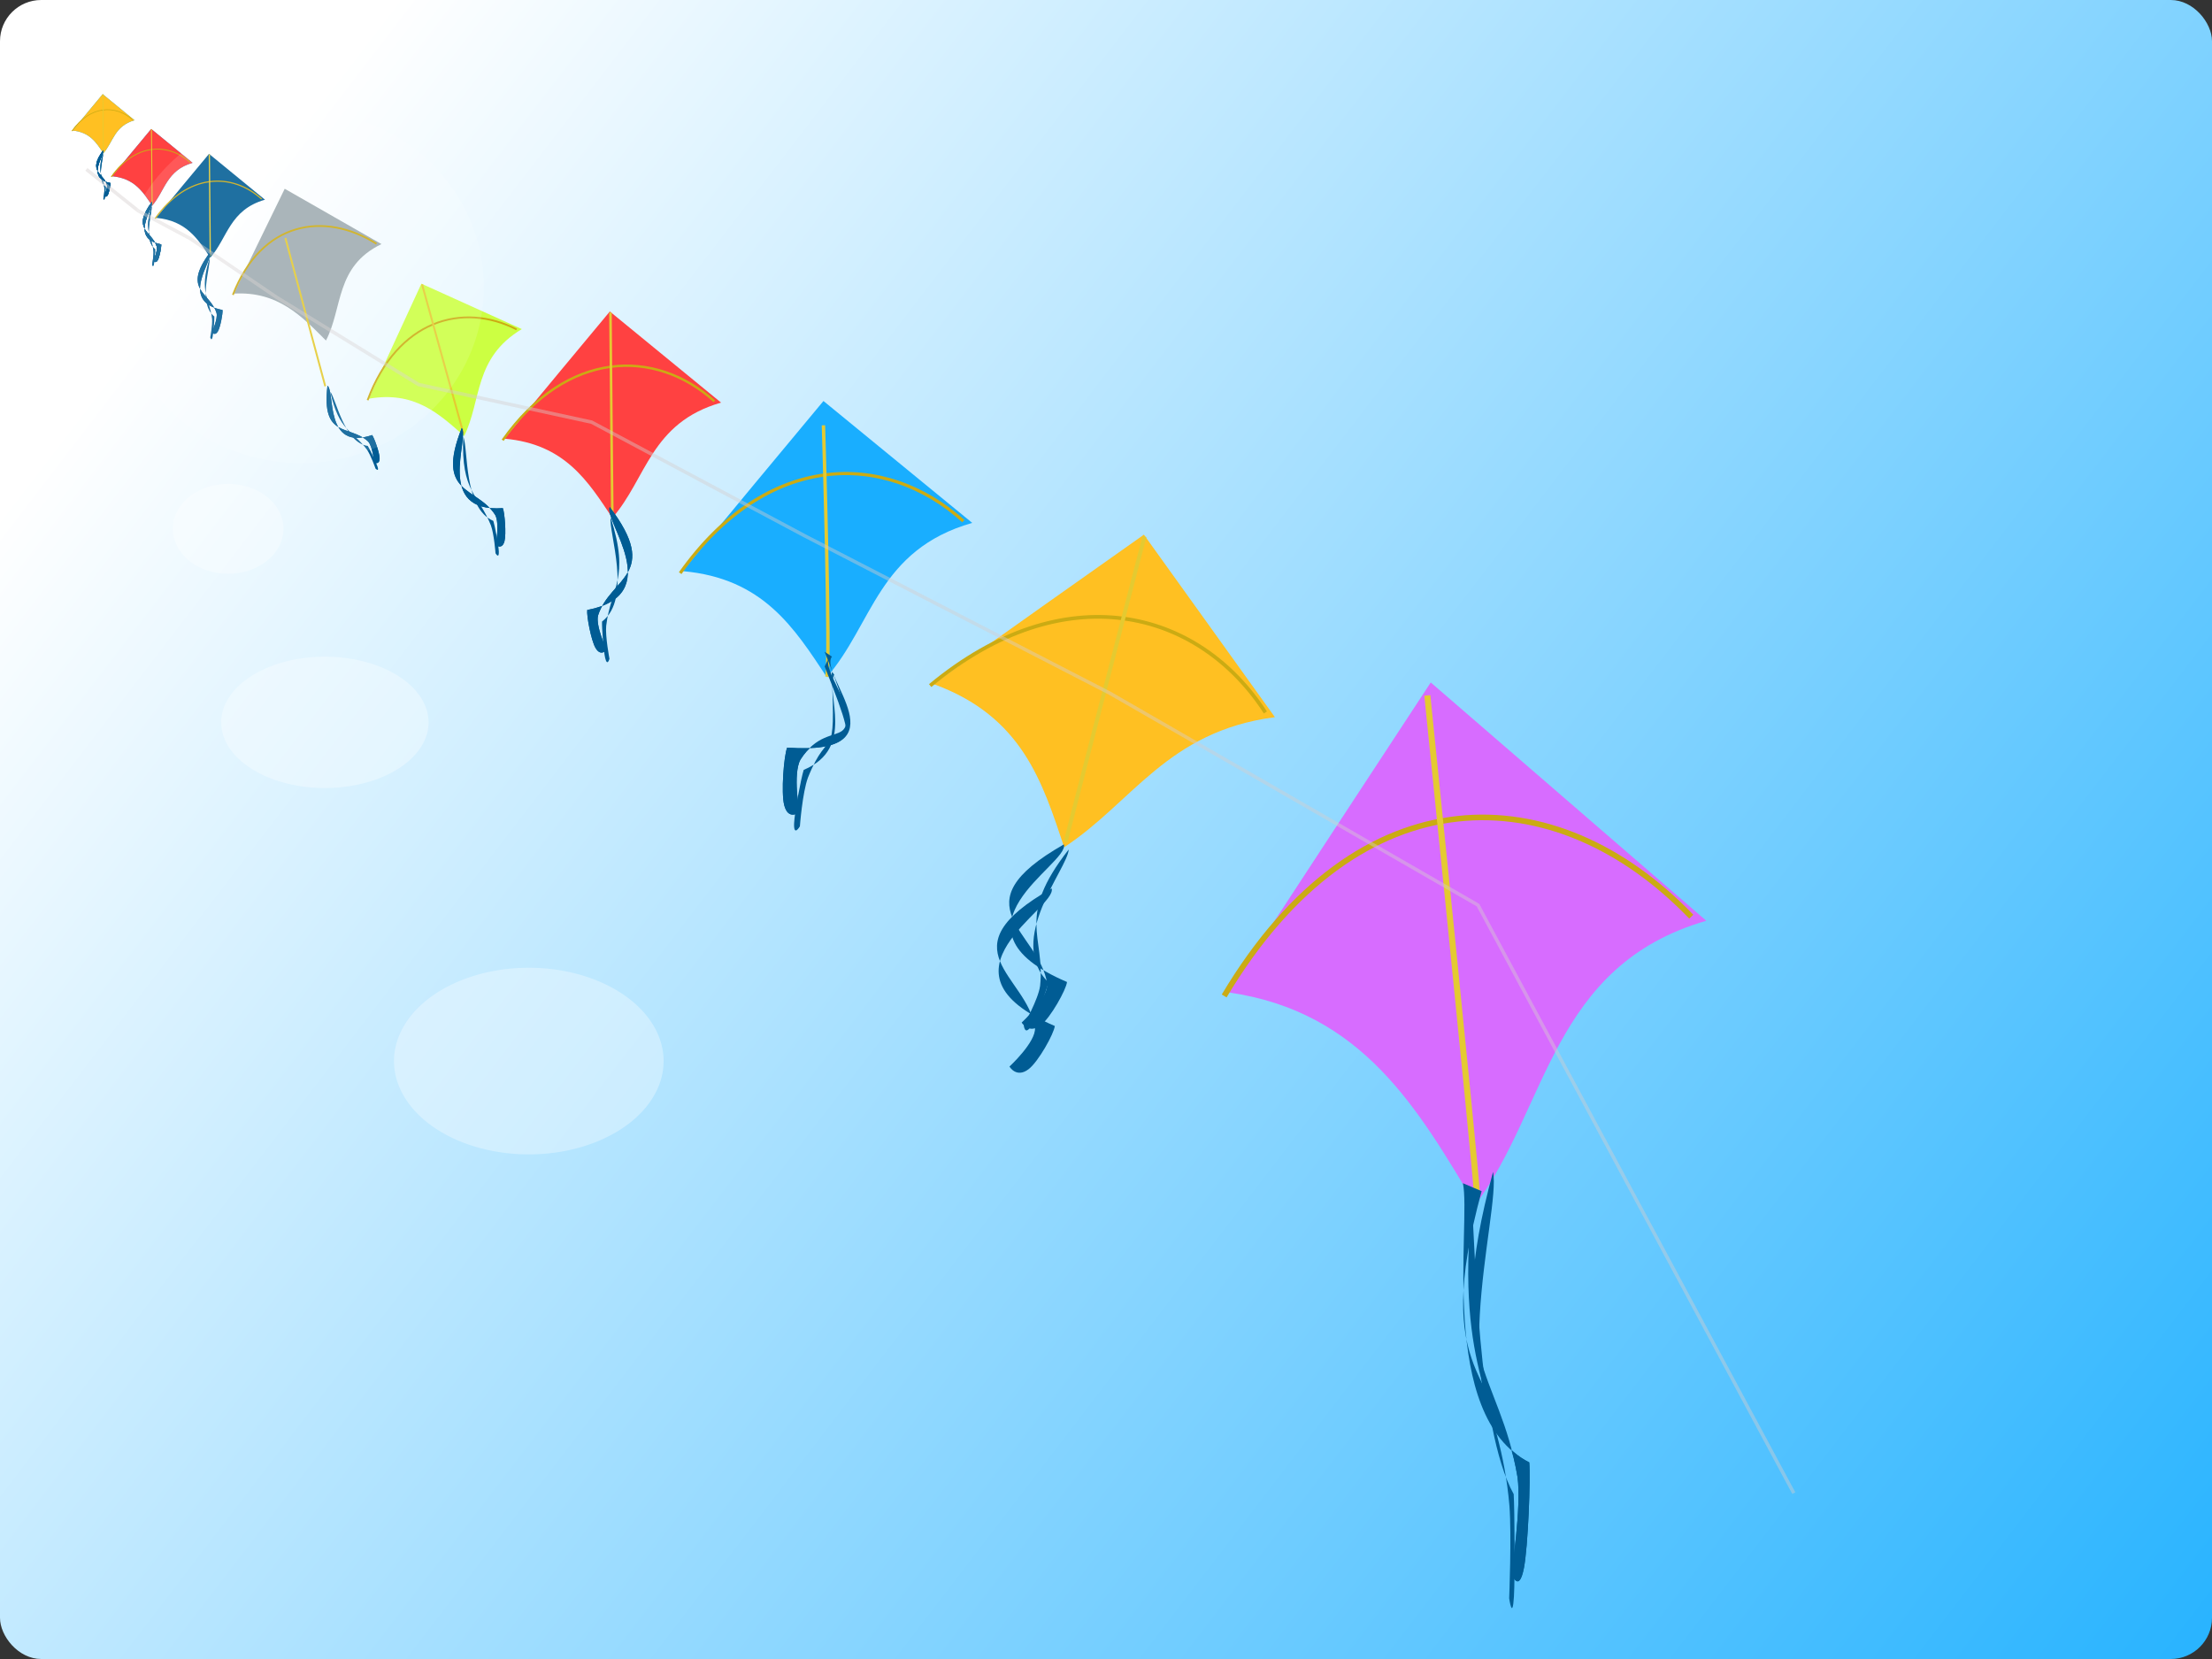 <svg xmlns="http://www.w3.org/2000/svg" viewBox="0 0 640 480"><rect x="0" y="0" width="640" height="480" fill="#333333" stroke="none"/><defs><linearGradient id="a" y2="470" gradientUnits="userSpaceOnUse" x2="682" gradientTransform="matrix(1.02 0 0 1.076 -5.098 -11.836)" y1="12" x1="116"><stop offset="0" stop-color="#fff"/><stop offset="1" stop-color="#19aeff"/></linearGradient></defs><rect rx="11.925" height="480" width="640" fill="url(#a)"/><path d="M355.36 287.12c2.653-4.439 58.601-89.662 58.601-89.662l79.722 68.948c-44.787 12.953-45.778 53.986-66.818 82.165-16.59-27.652-32.567-55.91-71.505-61.451z" fill="#d76cff"/><path d="M354.19 288.16c39.012-65.438 96.05-63.616 135.15-22.935" stroke="#cbab13" stroke-width="1.629" fill="none"/><path d="M427.27 344.85c-.48-8.74-14.3-143.64-14.3-143.64" stroke="#e4ca31" stroke-width="1.751" fill="none"/><path d="M431.98 339.07c-14.81 54.524 1.938 57.122 7.084 88.32 1.199 8.569-1.763 27.725-1.763 27.725s2.093 6.287 3.602-1.378c1.21-6.148 1.964-25.852 1.555-30.616-26.624-13.433-8.032-72.493-10.478-84.052z" fill="#005c94"/><path d="M428.68 344.64c-14.81 54.524 5.244 51.548 10.389 82.746 1.199 8.569-1.763 27.725-1.763 27.725s2.093 6.287 3.602-1.378c1.21-6.148 1.964-25.852 1.555-30.616-26.624-13.433-16.753-69.218-19.199-80.778z" fill="#005c94"/><path d="M425.79 348.23c-4.597 49.959 8.228 55.692 10.935 87.461.66 8.675-.077 26.751-.077 26.751s.96 6.649 1.38-.509c.339-5.74.198-24.869-.068-29.632-10.73-19.382-10.956-72.175-12.17-84.072z" fill="#005c94"/><path d="M270.12 197.93c2.637-2.183 60.847-43.236 60.847-43.236l37.909 52.81c-31.113 4.041-41.206 24.681-60.977 37.627-6.302-18.794-12.071-37.846-37.78-47.2z" fill="#ffc022"/><path d="M269.13 198.36c38.814-32.195 77.631-22.179 96.985 7.774" stroke="#cbab13" stroke-width="1.069" fill="none"/><path d="M308.32 243.56c1.278-5.194 22.803-88.317 22.803-88.317" stroke="#e4ca31" stroke-width="1.149" fill="none"/><path d="M304.29 257.04c-31.206 17.743-7.015 25.117-4.833 40.363.283 4.107-7.383 11.18-7.383 11.18s1.994 3.467 5.537.759c2.842-2.173 7.354-10.304 7.577-12.491-36.85-15.695.704-33.96-.898-39.81z" fill="#005c94"/><path d="M307.82 244.31c-31.206 17.743-7.015 25.117-4.833 40.363.283 4.107-7.383 11.18-7.383 11.18s1.994 3.467 5.537.759c2.841-2.173 7.354-10.304 7.577-12.491-36.85-15.695.704-33.96-.898-39.81z" fill="#005c94"/><path d="M309.21 245.79c-15.392 19.614-6.767 24.848-8.272 39.426-.528 3.951-4.734 11.394-4.734 11.394s.263 3.198 2.12.3c1.488-2.326 4.585-10.547 5.018-12.68-12.44-12.29 5.6-32.907 5.868-38.44z" fill="#005c94"/><path d="M197.52 165.25c1.697-2.39 40.732-49.23 40.732-49.23l43.045 35.266c-27.265 7.8-28.779 29.36-42.082 44.621-9.374-14.143-18.366-28.619-41.695-30.657z" fill="#19aeff"/><path d="M196.8 165.83c24.96-35.22 59.274-35.538 81.914-15.059" stroke="#cbab13" stroke-width=".916" fill="none"/><path d="M239.23 195.82c1.094-4.446-.986-72.772-.986-72.772" stroke="#e4ca31" stroke-width=".984" fill="none"/><path d="M238.59 192.82c13.536 33.988 2.277 12.385-6.99 26.954-2.278 4.079-.323 15.217-.323 15.217s-3.187 2.558-4.373-2.015c-.952-3.667-.1-14.303.844-16.663 34.48 2.469 8.149-21.117 12.257-26.322z" fill="#005c94"/><path d="M238.59 188.57c13.536 33.988 2.277 16.628-6.99 31.197-2.278 4.079-.323 15.217-.323 15.217s-3.187 2.558-4.373-2.015c-.952-3.667-.1-14.303.844-16.663 34.48 2.469 8.856-21.117 12.964-26.322z" fill="#005c94"/><path d="M240.64 194.42c1.194 27.928-.594 14.812-6.868 30.555-1.613 4.327-2.339 14.1-2.339 14.1s-1.804 3.154-1.678-.762c.1-3.141 2.017-13.154 2.782-15.564 15.17-6.353 6.21-21.8 8.81-27.622z" fill="#005c94"/><path d="M145.99 126.93c1.269-1.786 30.455-36.809 30.455-36.809l32.184 26.368c-20.386 5.832-21.518 21.952-31.464 33.362-7.009-10.575-13.732-21.398-31.175-22.922z" fill="#ff4141"/><path d="M145.44 127.36c18.662-26.333 44.319-26.571 61.246-11.259" stroke="#cbab13" stroke-width=".685" fill="none"/><path d="M177.16 148.82c-.07-3.423-.532-58.377-.532-58.377" stroke="#e4ca31" stroke-width=".735" fill="none"/><path d="M176.41 146.68c14.882 19.666.16 20.338-3.365 31.383-.78 3.037 2.467 9.912 2.467 9.912s-1.644 2.21-3.229-.546c-1.27-2.21-2.584-9.247-2.38-10.94 23.097-4.385 4.724-25.725 6.507-29.81z" fill="#005c94"/><path d="M176.41 146.68c14.882 19.666.16 20.338-3.365 31.383-.78 3.037 2.467 9.912 2.467 9.912s-1.644 2.21-3.229-.546c-1.27-2.21-2.584-9.247-2.38-10.94 23.097-4.385 4.724-25.725 6.507-29.81z" fill="#005c94"/><path d="M176.68 149.69c5.703 17.883.06 20.085-1.29 31.371-.298 3.083.946 9.54.946 9.54s-.63 2.356-1.237-.203c-.488-2.052-.99-8.87-.912-10.564 8.85-6.748 1.81-25.92 2.493-30.144z" fill="#005c94"/><path d="M106.68 115.37c.58-1.57 15.24-33.292 15.24-33.292l29.057 13.137c-13.935 8.361-11.576 20.52-16.675 30.94-7.287-6.438-14.411-13.117-27.626-10.785z" fill="#ccff42"/><path d="M106.36 115.79c8.592-23.197 27.539-28.463 43.108-20.485" stroke="#cbab13" stroke-width=".525" fill="none"/><path d="M134.09 125.39c-.73-2.52-11.97-43.113-11.97-43.113" stroke="#e4ca31" stroke-width=".564" fill="none"/><path d="M133.6 123.83c-7.757 19.477 4.368 16.822 9.679 25.171 1.305 2.337.185 8.72.185 8.72s1.826 1.466 2.506-1.155c.545-2.101.057-8.196-.484-9.548-19.76 1.414-9.532-20.205-11.886-23.188z" fill="#005c94"/><path d="M133.6 123.83c-7.757 19.477 4.368 16.822 9.679 25.171 1.305 2.337.185 8.72.185 8.72s1.826 1.466 2.506-1.155c.545-2.101.057-8.196-.484-9.548-19.76 1.414-9.532-20.205-11.886-23.188z" fill="#005c94"/><path d="M134.04 126.37c-.684 16.004 4.393 16.592 7.987 25.614.925 2.48 1.341 8.08 1.341 8.08s1.034 1.808.962-.436c-.057-1.8-1.156-7.538-1.595-8.92-8.692-3.64-7.205-21-8.695-24.337z" fill="#005c94"/><path d="M67.683 84.951c.564-1.45 14.694-30.336 14.694-30.336L110.38 70.62c-13.428 6.456-11.153 18.447-16.069 27.905-7.023-7.044-13.89-14.302-26.628-13.574z" fill="#9eabb0"/><path d="M67.377 85.324c8.282-21.371 26.545-24.267 41.553-14.786" stroke="#cbab13" stroke-width=".506" fill="none"/><path d="M94.11 111.76c-.705-2.51-11.542-42.93-11.542-42.93" stroke="#e4ca31" stroke-width=".543" fill="none"/><path d="M94.749 111.59c-1.811 15.382 6.333 11.169 11.72 16.111 1.378 1.418 1.8 6.187 1.8 6.187s1.582.697 1.567-1.303c-.013-1.604-1.527-5.86-2.171-6.721C93.835 130.65 97 113.269 94.75 111.59z" fill="#005c94"/><path d="M94.749 111.59c-1.811 15.382 6.333 11.169 11.72 16.111 1.378 1.418 1.8 6.187 1.8 6.187s1.582.697 1.567-1.303c-.013-1.604-1.527-5.86-2.171-6.721C93.835 130.65 97 113.269 94.75 111.59z" fill="#005c94"/><path d="M95.553 113.32c2.572 11.551 6.307 11 10.597 16.75 1.134 1.593 2.502 5.51 2.502 5.51s1.083 1.092.603-.496c-.386-1.273-2.267-5.158-2.844-6.06-6.899-.935-9.157-13.607-10.859-15.704zM45.159 63.035c.638-.899 15.321-18.519 15.321-18.519l16.192 13.266c-10.256 2.934-10.826 11.044-15.83 16.784-3.526-5.32-6.908-10.765-15.683-11.531z" fill="#005c94"/><path d="M44.885 63.25c9.389-13.248 22.297-13.367 30.813-5.664" stroke="#cbab13" stroke-width=".344" fill="none"/><path d="M60.84 74.045c-.035-1.722-.268-29.369-.268-29.369" stroke="#e4ca31" stroke-width=".37" fill="none"/><path d="M60.791 72.971c-8.227 11.031-.089 11.408 1.86 17.604.431 1.704-1.364 5.56-1.364 5.56s.91 1.24 1.785-.306c.703-1.24 1.43-5.187 1.316-6.137-12.769-2.46-2.611-14.43-3.597-16.72z" fill="#005c94"/><path d="M60.791 72.971c-8.227 11.031-.089 11.408 1.86 17.604.431 1.704-1.364 5.56-1.364 5.56s.91 1.24 1.785-.306c.703-1.24 1.43-5.187 1.316-6.137-12.769-2.46-2.611-14.43-3.597-16.72z" fill="#005c94"/><path d="M60.642 74.658c-3.153 10.031-.034 11.266.713 17.597.165 1.73-.523 5.351-.523 5.351s.348 1.322.684-.114c.27-1.15.548-4.975.504-5.925-4.893-3.785-1-14.54-1.378-16.91z" fill="#005c94"/><path d="M32.43 50.999c.472-.664 11.325-13.688 11.325-13.688l11.968 9.805c-7.58 2.17-8.001 8.164-11.7 12.407C41.417 55.59 38.917 51.566 32.43 51z" fill="#19aeff"/><path d="M32.229 51.159c6.939-9.793 16.48-9.881 22.775-4.187" stroke="#cbab13" stroke-width=".255" fill="none"/><path d="M44.021 59.137c-.026-1.273-.198-21.708-.198-21.708" stroke="#e4ca31" stroke-width=".273" fill="none"/><path d="M43.985 58.343c-6.081 8.154-.066 8.432 1.375 13.012.318 1.26-1.008 4.11-1.008 4.11s.672.916 1.32-.227c.519-.916 1.055-3.834.972-4.535-9.438-1.818-1.93-10.666-2.66-12.36z" fill="#005c94"/><path d="M43.985 58.343c-6.081 8.154-.066 8.432 1.375 13.012.318 1.26-1.008 4.11-1.008 4.11s.672.916 1.32-.227c.519-.916 1.055-3.834.972-4.535-9.438-1.818-1.93-10.666-2.66-12.36z" fill="#005c94"/><path d="M43.875 59.59c-2.33 7.414-.025 8.328.527 13.007.122 1.278-.386 3.955-.386 3.955s.257.977.505-.084c.2-.85.405-3.677.373-4.38-3.617-2.797-.74-10.747-1.02-12.498z" fill="#005c94"/><path d="M32.43 50.999c.472-.664 11.325-13.688 11.325-13.688l11.968 9.805c-7.58 2.17-8.001 8.164-11.7 12.407C41.417 55.59 38.917 51.566 32.43 51z" fill="#ff4141"/><path d="M32.229 51.159c6.939-9.793 16.48-9.881 22.775-4.187" stroke="#cbab13" stroke-width=".255" fill="none"/><path d="M44.021 59.137c-.026-1.273-.198-21.708-.198-21.708" stroke="#e4ca31" stroke-width=".273" fill="none"/><path d="M43.985 58.343c-6.081 8.154-.066 8.432 1.375 13.012.318 1.26-1.008 4.11-1.008 4.11s.672.916 1.32-.227c.519-.916 1.055-3.834.972-4.535-9.438-1.818-1.93-10.666-2.66-12.36z" fill="#005c94"/><path d="M43.985 58.343c-6.081 8.154-.066 8.432 1.375 13.012.318 1.26-1.008 4.11-1.008 4.11s.672.916 1.32-.227c.519-.916 1.055-3.834.972-4.535-9.438-1.818-1.93-10.666-2.66-12.36z" fill="#005c94"/><path d="M43.875 59.59c-2.33 7.414-.025 8.328.527 13.007.122 1.278-.386 3.955-.386 3.955s.257.977.505-.084c.2-.85.405-3.677.373-4.38-3.617-2.797-.74-10.747-1.02-12.498z" fill="#005c94"/><path d="M20.991 37.781c.363-.511 8.72-10.539 8.72-10.539l9.216 7.55c-5.838 1.67-6.162 6.285-9.01 9.553-2.007-3.028-3.932-6.127-8.926-6.564z" fill="#19aeff"/><path d="M20.836 37.904c5.344-7.54 12.69-7.608 17.537-3.224" stroke="#cbab13" stroke-width=".196" fill="none"/><path d="M29.916 44.047c-.02-.98-.152-16.715-.152-16.715" stroke="#e4ca31" stroke-width=".211" fill="none"/><path d="M29.888 43.436c-4.682 6.278-.05 6.493 1.059 10.019.245.97-.777 3.164-.777 3.164s.518.706 1.016-.174c.4-.706.814-2.952.75-3.492-7.268-1.4-1.487-8.213-2.048-9.517z" fill="#005c94"/><path d="M29.888 43.436c-4.682 6.278-.05 6.493 1.059 10.019.245.97-.777 3.164-.777 3.164s.518.706 1.016-.174c.4-.706.814-2.952.75-3.492-7.268-1.4-1.487-8.213-2.048-9.517z" fill="#005c94"/><path d="M29.804 44.396c-1.794 5.71-.02 6.412.406 10.015.094.984-.298 3.045-.298 3.045s.198.753.39-.064c.153-.655.311-2.832.286-3.373-2.784-2.154-.569-8.275-.784-9.623z" fill="#005c94"/><path d="M20.991 37.781c.363-.511 8.72-10.539 8.72-10.539l9.216 7.55c-5.838 1.67-6.162 6.285-9.01 9.553-2.007-3.028-3.932-6.127-8.926-6.564z" fill="#ffc022"/><path d="M20.836 37.904c5.344-7.54 12.69-7.608 17.537-3.224" stroke="#cbab13" stroke-width=".196" fill="none"/><path d="M29.916 44.047c-.02-.98-.152-16.715-.152-16.715" stroke="#e4ca31" stroke-width=".211" fill="none"/><path d="M29.888 43.436c-4.682 6.278-.05 6.493 1.059 10.019.245.97-.777 3.164-.777 3.164s.518.706 1.016-.174c.4-.706.814-2.952.75-3.492-7.268-1.4-1.487-8.213-2.048-9.517z" fill="#005c94"/><path d="M29.888 43.436c-4.682 6.278-.05 6.493 1.059 10.019.245.97-.777 3.164-.777 3.164s.518.706 1.016-.174c.4-.706.814-2.952.75-3.492-7.268-1.4-1.487-8.213-2.048-9.517z" fill="#005c94"/><path d="M29.804 44.396c-1.794 5.71-.02 6.412.406 10.015.094.984-.298 3.045-.298 3.045s.198.753.39-.064c.153-.655.311-2.832.286-3.373-2.784-2.154-.569-8.275-.784-9.623z" fill="#005c94"/><path d="M519 432l-91.37-170.12-106.44-61.27-88.48-45.64-61.54-32.83-50.05-10.88L80 86 55 69l-15-8-15-12" opacity=".424" stroke="#d5cece" fill="none"/><path d="M140 83a53 51 0 11-106 0 53 51 0 11106 0z" opacity=".122" fill="#fff"/><path d="M82 153a16 13 0 11-32 0 16 13 0 1132 0zM124 209a30 19 0 11-60 0 30 19 0 1160 0zM192 307a39 27 0 11-78 0 39 27 0 1178 0z" opacity=".322" fill="#fff"/></svg>